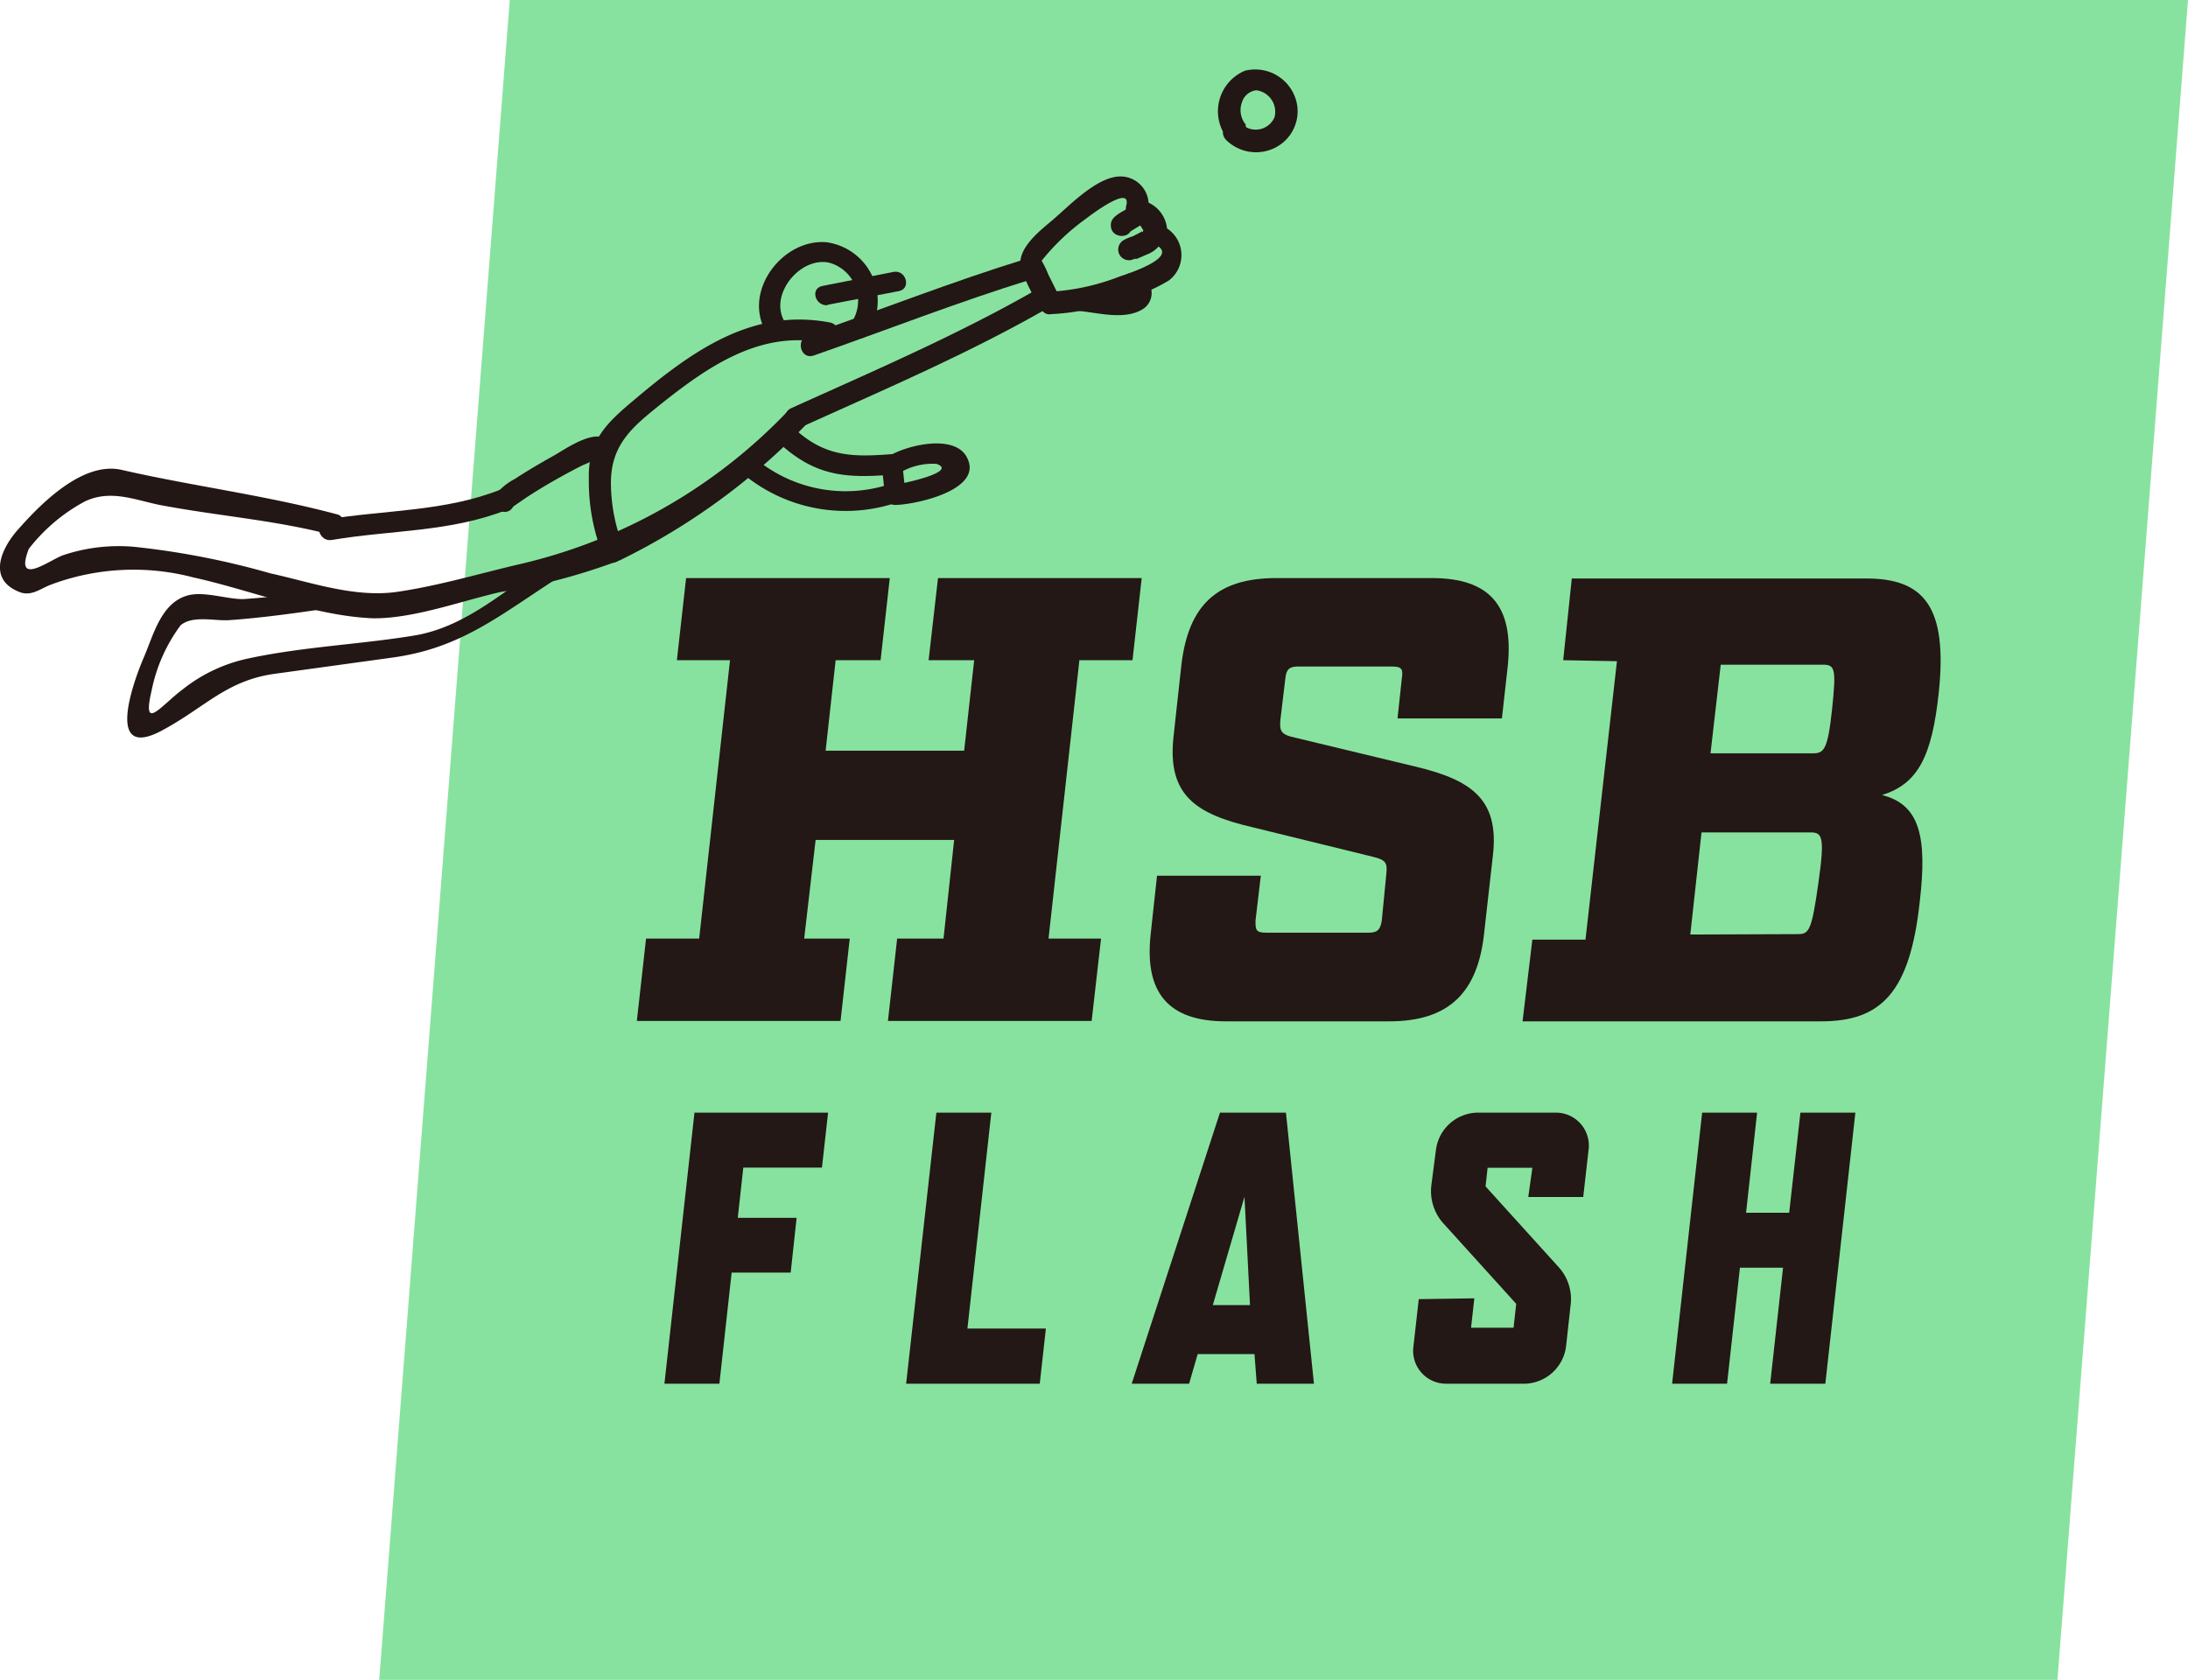 <svg xmlns="http://www.w3.org/2000/svg" viewBox="0 0 107.09 82.24"><defs><style>.a{fill:#88e29f;}.b{fill:#221714;}.c{fill:#231815;}</style></defs><title>HSBflash_logo5_sp</title><polygon class="a" points="24.95 0 18.56 82.24 100.7 82.24 107.09 0 24.95 0"/><path class="b" d="M39.84,17.4c3.53-1.23,7-2.6,10.6-3.71.65-.2.37-1.22-.28-1-3.59,1.11-7.07,2.48-10.61,3.71-.63.22-.36,1.24.29,1"/><path class="b" d="M51.42,15.38a11.11,11.11,0,0,0,3.27-.65,8.13,8.13,0,0,0,2.52-1A1.56,1.56,0,0,0,56.73,11l.39.51a1.57,1.57,0,0,0-1.48-1.73l.51.67a1.38,1.38,0,0,0-1.39-1.81c-1.13.07-2.41,1.42-3.24,2.13-.65.55-1.76,1.4-1.56,2.35a10,10,0,0,0,1,2c.3.61,1.21.07.91-.54-.18-.38-.37-.76-.56-1.14a5.18,5.18,0,0,0-.3-.63c-.27-.42-.1.09,0-.08a10.92,10.92,0,0,1,2.11-2c.16-.12,2.3-1.77,2-.65a.54.54,0,0,0,.51.67l.42.67a.56.56,0,0,0,.39.51c1.49.61-1.25,1.47-1.65,1.61a11,11,0,0,1-3.38.74.53.53,0,0,0,0,1.06"/><path class="b" d="M30.46,26.65a8.65,8.65,0,0,1-.56-3c0-1.91,1.08-2.77,2.45-3.87,2.33-1.86,4.88-3.61,7.95-3,.67.12,1-.9.28-1-3.77-.7-6.7,1.4-9.51,3.77-1.37,1.15-2.3,2-2.25,3.9a9.78,9.78,0,0,0,.73,3.83c.29.62,1.21.08.91-.53"/><path class="b" d="M36.38,23.21a7.85,7.85,0,0,0,7.55,1.38c.57-.23.32-1.17-.26-.93a6.9,6.9,0,0,1-6.61-1.14c-.47-.41-1.16.28-.68.69"/><path class="b" d="M38.38,15.71c-.74-1.33.83-3.19,2.24-2.84a1.93,1.93,0,0,1,1,3c-.38.49.47,1,.84.49a2.9,2.9,0,0,0-2-4.5c-2.13-.19-4.09,2.35-3,4.33a.49.49,0,0,0,.84-.49"/><path class="b" d="M61,6.13A1.1,1.1,0,0,1,60.79,5a.83.83,0,0,1,.7-.58,1.06,1.06,0,0,1,.89,1.32,1,1,0,0,1-1.61.33c-.47-.52-1.24.25-.77.77a2.08,2.08,0,0,0,2.18.49A2,2,0,0,0,63.5,5.23a2.08,2.08,0,0,0-2.56-1.77A2.15,2.15,0,0,0,60,6.68c.4.57,1.35,0,.94-.55"/><path class="b" d="M29.87,21.66c-.62-.82-2.18.32-2.79.66s-1.26.72-1.87,1.12a3,3,0,0,0-1,.83c-.33.59.58,1.13.91.53l.65-.45q.68-.44,1.38-.84c.44-.25.9-.5,1.36-.73a6.11,6.11,0,0,0,.58-.27c.39-.26.28.19-.1-.32.4.54,1.32,0,.91-.53"/><path class="b" d="M16.27,26.43c2.83-.48,5.8-.38,8.53-1.47.62-.25.35-1.28-.28-1-2.73,1.09-5.68,1-8.53,1.47-.67.12-.39,1.14.28,1"/><path class="b" d="M38.62,20.06a26.3,26.3,0,0,1-13.06,7.53c-2,.46-4,1.07-6.09,1.38s-4.23-.46-6.23-.9a38.93,38.93,0,0,0-6.67-1.3,8.55,8.55,0,0,0-3.48.41c-.64.22-2.42,1.6-1.68-.31a8.62,8.62,0,0,1,2.76-2.33c1.33-.62,2.57,0,3.86.22,2.76.51,5.54.72,8.26,1.44a.53.53,0,0,0,.28-1C13.1,24.26,9.43,23.8,5.94,23c-1.85-.41-3.85,1.56-5,2.86C.14,26.72-.73,28.36,1,29c.55.19,1-.19,1.47-.37a11.52,11.52,0,0,1,7-.36c2.78.61,6,1.91,8.84,2,2,0,4.26-.85,6.2-1.29a30,30,0,0,0,5.85-1.56,32.26,32.26,0,0,0,9-6.54.53.53,0,0,0-.75-.75"/><path class="b" d="M27,27.4c-2.19,1.39-4.13,3.28-6.71,3.71s-5.46.55-8.11,1.12a7.73,7.73,0,0,0-3.24,1.52c-1.09.82-2,2.12-1.52.06a8,8,0,0,1,1.42-3.2c.6-.5,1.68-.2,2.37-.25,1.72-.12,3.43-.37,5.14-.62.62-.09.35-1-.26-.93a37.06,37.06,0,0,1-4.2.52c-.84,0-2-.43-2.8-.15-1.23.41-1.59,1.94-2.05,3-.57,1.33-1.92,5.17,1,3.52,2-1.09,3.06-2.38,5.38-2.71l5.8-.8c3.41-.47,5.28-2.11,8.24-4,.52-.33,0-1.17-.49-.84"/><path class="b" d="M39.26,20.89c4.08-1.85,8.19-3.6,12.08-5.84a.53.53,0,0,0-.54-.91c-3.88,2.23-8,4-12.07,5.84-.62.28-.08,1.19.53.91"/><path class="b" d="M38.29,21.83c1.72,1.5,3.18,1.58,5.35,1.41l-.49-.49c.06.5.11,1,.16,1.49a.5.5,0,0,0,.49.48c.93,0,4.47-.73,3.49-2.39-.65-1.09-2.95-.52-3.78,0-.52.34,0,1.18.49.84a3.12,3.12,0,0,1,1.84-.46c1.1.39-1.77,1-2,1l.48.49c-.05-.5-.1-1-.16-1.49,0-.24-.2-.51-.48-.48-1.82.14-3.18.17-4.66-1.12-.47-.41-1.16.27-.69.68"/><path class="b" d="M40.51,14.92,44,14.25c.61-.12.35-1.05-.26-.94L40.25,14c-.61.12-.35,1,.26.94"/><path class="b" d="M55.24,10.22c.1-.23.07-.09,0-.05l-.11.07-.31.18c-.22.14-.47.32-.45.62,0,.68,1.1.68,1,0h0c0,.09,0,.18-.07.26s-.14.12-.06.09l.12-.08.31-.19a1.21,1.21,0,0,0,.55-.61.53.53,0,0,0-.36-.65.56.56,0,0,0-.66.37"/><path class="b" d="M55.87,11.34c0,.07.08-.05,0,0l-.08.05-.35.18a2.08,2.08,0,0,0-.45.19.53.53,0,0,0-.19.72.53.53,0,0,0,.72.19c-.06,0-.13.05,0,0l.13,0,.48-.21a1.39,1.39,0,0,0,.7-.56.53.53,0,0,0-.92-.53"/><path class="b" d="M55.18,14.26c.22.08.42.09.14.19a2.21,2.21,0,0,1-.77.06c-.57,0-1.12-.11-1.68-.16s-.56.82,0,.88c.9.09,2.14.43,3-.06a.93.93,0,0,0,.48-1c-.1-.44-.54-.62-.93-.77s-.75.65-.23.85"/><polygon class="c" points="51.32 45.95 53.89 45.95 53.43 49.98 43.46 49.98 43.91 45.95 46.18 45.95 46.7 41.12 39.92 41.12 39.36 45.95 41.59 45.95 41.14 49.98 31.17 49.98 31.62 45.95 34.22 45.95 35.73 32.32 33.13 32.32 33.58 28.3 43.55 28.3 43.1 32.32 40.9 32.32 40.41 36.75 47.19 36.75 47.68 32.32 45.45 32.32 45.91 28.3 55.88 28.3 55.43 32.32 52.83 32.32 51.32 45.95"/><path class="c" d="M68.61,33.22c.07-.46,0-.59-.47-.59H63.53c-.41,0-.58.13-.62.59l-.24,2c-.05.55,0,.74.71.89l5.82,1.4c2.77.65,4.19,1.58,3.87,4.36l-.43,3.81C72.33,48.61,70.9,50,68,50H60c-2.82,0-4-1.4-3.68-4.28l.31-2.85h5.08l-.26,2.2c0,.44,0,.59.53.59h5c.44,0,.58-.15.65-.59l.22-2.26c.06-.56,0-.71-.67-.87L61.31,40.5c-2.8-.65-4.16-1.58-3.88-4.37l.39-3.56c.34-2.94,1.74-4.27,4.65-4.27h7.62c2.82,0,4,1.36,3.71,4.27l-.29,2.6H68.4Z"/><path class="c" d="M76.51,32.32l.42-4H91.34c2.81,0,4,1.36,3.55,5.6-.33,3.07-1,4.46-2.78,5,1.83.46,2.23,2,1.85,5.23C93.48,48.58,92.08,50,89.14,50H74.52L75,46h2.6l1.54-13.63ZM88,45.73c.55,0,.67-.18,1-2.5s.18-2.48-.41-2.48H83.28l-.55,5Zm.73-8.85c.55,0,.73-.19.94-2.17s.14-2.17-.45-2.17h-5l-.5,4.34Z"/><polygon class="c" points="32.52 67.74 35.21 67.74 35.81 62.3 38.7 62.3 38.99 59.62 36.11 59.62 36.38 57.16 40.23 57.16 40.53 54.47 33.99 54.47 32.52 67.74"/><polygon class="c" points="44.35 67.74 50.89 67.74 51.19 65.04 47.35 65.04 48.52 54.47 45.83 54.47 44.35 67.74"/><path class="c" d="M61.51,67.74h2.8L62.94,54.47H59.71L55.39,67.74H58.2l.42-1.45H61.4Zm-.33-3.85H59.36l1.55-5.3Z"/><path class="c" d="M69.44,63.6l-.26,2.31a1.61,1.61,0,0,0,1.63,1.83h3.84a2.09,2.09,0,0,0,2-1.83l.22-2a2.33,2.33,0,0,0-.54-1.83l-3.62-4,.1-.91H75L74.8,58.6h2.69l.26-2.3a1.61,1.61,0,0,0-1.63-1.83H72.28a2.09,2.09,0,0,0-2,1.83L70.06,58a2.37,2.37,0,0,0,.53,1.83l3.62,4L74.08,65H72l.16-1.44Z"/><polygon class="c" points="86.64 67.74 89.34 67.74 90.81 54.47 88.12 54.47 87.57 59.37 85.46 59.37 86 54.47 83.31 54.47 81.84 67.74 84.53 67.74 85.16 62.06 87.27 62.06 86.64 67.74"/></svg>